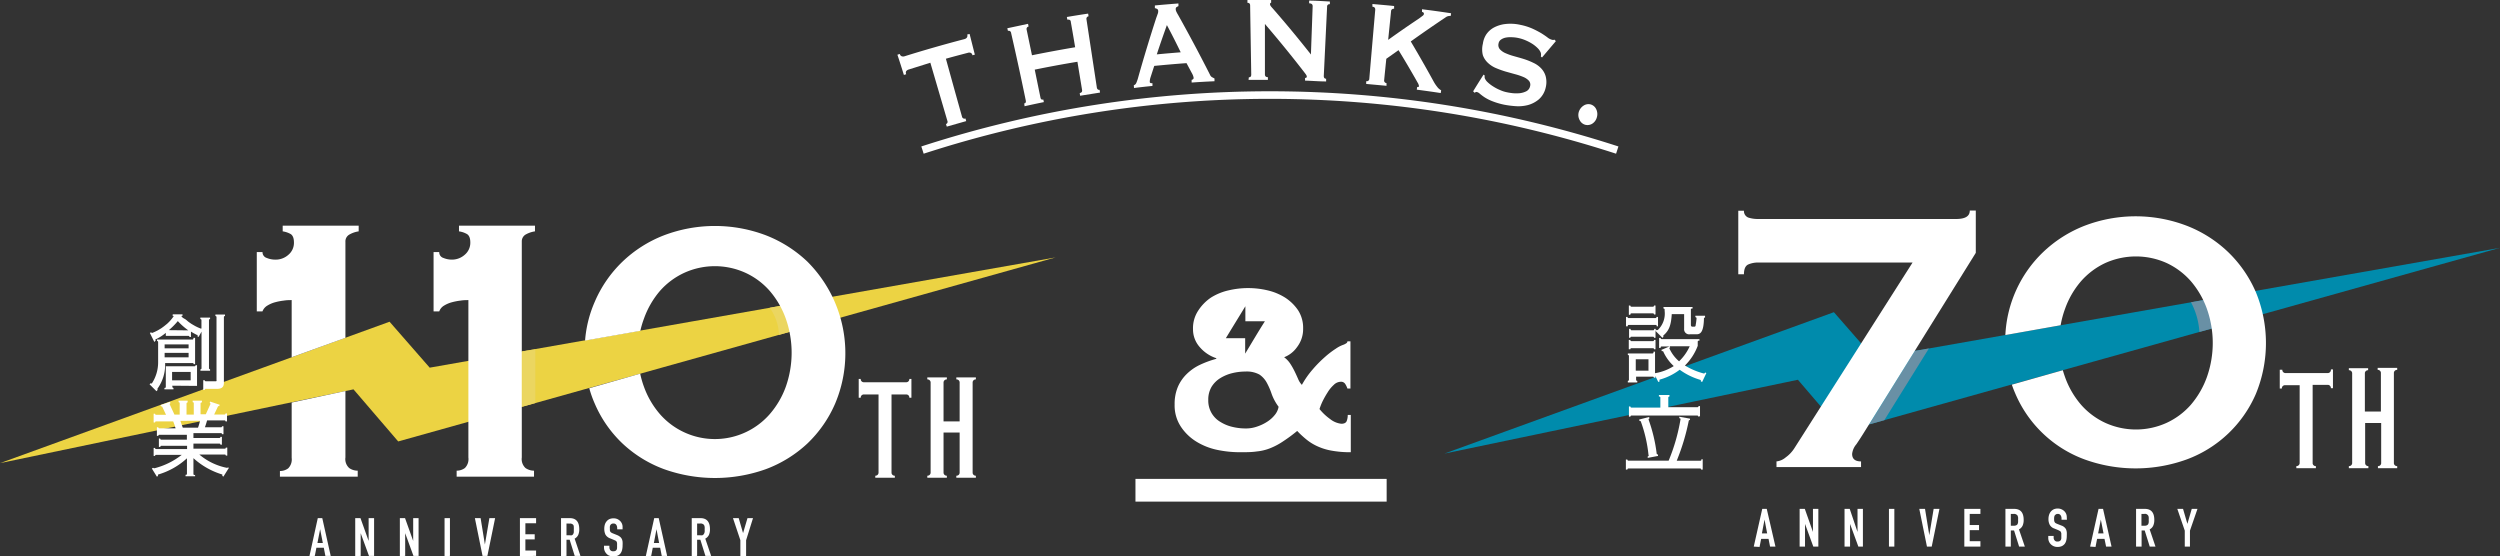 <svg xmlns="http://www.w3.org/2000/svg" viewBox="0 0 361.88 80.55"><rect x="0" y="0" width="361.88" height="80.55" fill="#333333" stroke="none"/><defs><style>.cls-1{isolation:isolate;}.cls-2{fill:#fff;}.cls-3{fill:#ecd343;}.cls-4{fill:#ebd660;}.cls-4,.cls-6{mix-blend-mode:multiply;}.cls-5{fill:#008bac;}.cls-6{fill:#6990a5;}</style></defs><g class="cls-1"><g id="レイヤー_2" data-name="レイヤー 2"><g id="レイヤー_1-2" data-name="レイヤー 1"><path class="cls-2" d="M139.25,16.88a.37.37,0,0,0,.51.27l.1.38-2.81.8-.12-.38a.29.29,0,0,0,.2-.16.36.36,0,0,0,0-.31l-2.46-8.4-3.19,1a.75.75,0,0,0-.3.21.46.46,0,0,0,0,.45l-.34.11c-.31-1-.63-2-.94-2.93l.35-.11a.45.45,0,0,0,.29.34.62.62,0,0,0,.38,0q4.32-1.35,8.69-2.49a.63.63,0,0,0,.32-.19A.45.45,0,0,0,140,5l.35-.09.76,3-.35.09a.45.45,0,0,0-.27-.36.59.59,0,0,0-.37,0c-1.07.28-2.14.56-3.2.86Q138.07,12.67,139.25,16.88Z"/><path class="cls-2" d="M155,3.17c0-.26-.21-.37-.5-.32l-.07-.39c1-.17,2.05-.34,3.08-.49l.06.39a.35.35,0,0,0-.24.14.38.38,0,0,0-.06.31l1.5,9.86a.41.41,0,0,0,.15.28.37.37,0,0,0,.25.06l.06.39-2.88.46-.06-.39c.27-.05.39-.2.34-.46-.22-1.36-.45-2.72-.67-4.07-2.07.34-4.12.72-6.18,1.14.28,1.35.55,2.7.83,4.05a.4.4,0,0,0,.16.27.38.38,0,0,0,.25,0l.08.38c-.93.19-1.87.39-2.8.6,0-.13,0-.26-.08-.39.23,0,.32-.21.26-.46q-1-4.87-2.12-9.75a.35.35,0,0,0-.46-.31l-.09-.38,3-.64.08.39a.36.36,0,0,0-.28.46L149.38,8q3.12-.63,6.25-1.16C155.43,5.63,155.22,4.4,155,3.17Z"/><path class="cls-2" d="M164.12,12.34a.58.58,0,0,0,.36-.33q.11-.26.21-.57,1.25-4.45,2.69-8.88c.08-.2.14-.39.2-.55a1,1,0,0,0,.07-.43.33.33,0,0,0-.16-.29,1.21,1.21,0,0,0-.32-.11l0-.39c1.14-.11,2.27-.2,3.41-.29l0,.39a1.51,1.51,0,0,0-.28.15c-.09.06-.12.17-.11.33a.88.88,0,0,0,.1.34,4.3,4.3,0,0,0,.24.44q2.41,4.31,4.62,8.67a.73.73,0,0,0,.27.34l.38.2c0,.13,0,.26,0,.4-1.1.05-2.21.11-3.31.19l0-.39a.55.55,0,0,0,.19-.08.24.24,0,0,0,.1-.21,1.75,1.75,0,0,0-.19-.56l-.84-1.57c-1.56.11-3.12.25-4.67.4-.18.54-.35,1.08-.53,1.63a2.22,2.22,0,0,0-.12.67c0,.16.15.23.39.2l0,.4q-1.34.13-2.67.3Zm6.79-4.77c-.64-1.32-1.3-2.63-2-3.94-.5,1.41-1,2.82-1.46,4.24C168.62,7.76,169.77,7.66,170.91,7.57Z"/><path class="cls-2" d="M180.77,11.19c.24,0,.35-.13.35-.4-.05-3.32-.11-6.65-.16-10,0-.26-.14-.39-.39-.38V0L184,0V.4c-.11,0-.16.07-.16.22s.13.32.4.61q2.87,3.29,5.52,6.66c.08-2.33.17-4.66.25-7,0-.26-.16-.4-.51-.41V.09c1,0,2,.08,3,.13l0,.39a.34.34,0,0,0-.4.38l-.48,10c0,.26.1.4.34.41l0,.39c-1,0-2-.09-3.05-.12v-.39c.17,0,.25-.06.25-.19s-.09-.28-.28-.52Q186.13,7,183.1,3.47l0,7.3c0,.27.15.4.43.4v.39c-.93,0-1.87,0-2.8,0Z"/><path class="cls-2" d="M200.36,11.6a.36.36,0,0,0,.08.3.38.38,0,0,0,.26.13l0,.39-2.94-.27,0-.4a.36.36,0,0,0,.45-.35c.28-3.32.57-6.63.86-10,0-.26-.11-.4-.41-.43l0-.39c1,.09,2.09.18,3.14.29l0,.4a.37.37,0,0,0-.29.07.33.33,0,0,0-.15.28l-.42,4.15q2.2-1.58,4.48-3.1l.49-.37a.46.46,0,0,0,.2-.25.28.28,0,0,0-.06-.23.4.4,0,0,0-.21-.09l0-.39c1.41.17,2.81.37,4.21.58l-.06.39a1.06,1.06,0,0,0-.76.22Q206.69,4.23,204.21,6c1.15,1.93,2.26,3.88,3.33,5.83a5,5,0,0,0,.48.72,1.74,1.74,0,0,0,.59.52l-.06.4c-1.16-.18-2.31-.34-3.47-.49l.06-.39c.16,0,.25,0,.26-.12a1.32,1.32,0,0,0-.2-.52q-1.33-2.36-2.76-4.69l-1.77,1.25C200.57,9.51,200.46,10.56,200.36,11.6Z"/><path class="cls-2" d="M214.75,10.8l.17.14a.86.86,0,0,0,0,.36,1.53,1.53,0,0,0,.43.61,4.79,4.79,0,0,0,.8.61,6.08,6.08,0,0,0,1,.52,4.42,4.42,0,0,0,1,.32,7.59,7.59,0,0,0,.84.13,5.17,5.17,0,0,0,1,0,2.85,2.85,0,0,0,.95-.28,1.06,1.06,0,0,0,.54-.72.85.85,0,0,0-.17-.8,2.2,2.2,0,0,0-.79-.54,8.52,8.52,0,0,0-1.21-.41l-1.4-.39a14,14,0,0,1-1.38-.5,3.88,3.88,0,0,1-1.15-.75A2.79,2.79,0,0,1,214.65,8a3.41,3.41,0,0,1,0-1.67A3.26,3.26,0,0,1,215.13,5a3.14,3.14,0,0,1,1.09-1,4.63,4.63,0,0,1,1.66-.52,6.54,6.54,0,0,1,2.21.12,8.21,8.21,0,0,1,1.79.57,14.21,14.21,0,0,1,1.26.66c.34.22.63.41.86.59a1.77,1.77,0,0,0,.6.32.57.57,0,0,0,.42,0c.07.07.13.15.19.22l-2,2.36-.17-.14a1.23,1.23,0,0,0,0-.52,1.88,1.88,0,0,0-.4-.63,4.8,4.8,0,0,0-.75-.63,6.65,6.65,0,0,0-1-.54,5.62,5.62,0,0,0-1.12-.36,5.15,5.15,0,0,0-.91-.11,3.6,3.6,0,0,0-.88.05,1.79,1.79,0,0,0-.69.28.84.84,0,0,0-.37.57.93.93,0,0,0,.19.84,2.38,2.38,0,0,0,.82.57,8.59,8.59,0,0,0,1.22.43c.46.13.94.26,1.42.41a10.44,10.44,0,0,1,1.38.55,3.65,3.65,0,0,1,1.13.8,2.73,2.73,0,0,1,.66,1.16,3.3,3.3,0,0,1,0,1.64,3.17,3.17,0,0,1-1,1.7,4.15,4.15,0,0,1-1.54.81,5.5,5.5,0,0,1-1.77.17,13.34,13.34,0,0,1-1.67-.21,10.28,10.28,0,0,1-1.74-.51,6.21,6.21,0,0,1-1.13-.57,7.91,7.91,0,0,1-.68-.51,1,1,0,0,0-.46-.26.34.34,0,0,0-.28.13l-.23-.22C213.73,12.41,214.24,11.6,214.75,10.8Z"/><path class="cls-2" d="M228.52,16.25a1.67,1.67,0,0,1,.69-.95,1.27,1.27,0,0,1,1.06-.18,1.29,1.29,0,0,1,.8.72,1.62,1.62,0,0,1,.07,1.17,1.55,1.55,0,0,1-.68.91,1.32,1.32,0,0,1-1,.14,1.29,1.29,0,0,1-.8-.67A1.54,1.54,0,0,1,228.52,16.25Z"/><path class="cls-2" d="M133.7,22.25c-.11-.35-.22-.7-.34-1.05a163.35,163.35,0,0,1,100.91,0l-.34,1.05A162.08,162.08,0,0,0,133.7,22.25Z"/><polygon class="cls-3" points="0 67.04 56.39 46.57 62.2 53.22 152.8 37.26 57.64 63.9 51.17 56.36 0 67.04"/><path class="cls-2" d="M44.79,80.51,46,75h.65l1.22,5.47H47.1l-.23-1.18H45.8l-.23,1.18Zm1.94-1.91-.39-2h0l-.39,2Z"/><path class="cls-2" d="M51.42,80.51V75h.76l1.18,3.3h0V75h.79v5.47h-.74l-1.2-3.29h0v3.29Z"/><path class="cls-2" d="M57.88,80.51V75h.75l1.18,3.3h0V75h.78v5.47h-.74l-1.2-3.29h0v3.29Z"/><path class="cls-2" d="M64.35,80.51V75h.78v5.47Z"/><path class="cls-2" d="M71.67,75l-1.12,5.47h-.7L68.74,75h.83l.62,3.82h0L70.84,75Z"/><path class="cls-2" d="M75.26,80.51V75H77.6v.74H76.05v1.6H77.4v.74H76.05v1.61H77.6v.78Z"/><path class="cls-2" d="M81.21,80.51V75h1.26c.92,0,1.38.54,1.38,1.61a2,2,0,0,1-.15.82,1.17,1.17,0,0,1-.52.54l.84,2.5h-.83l-.73-2.34H82v2.34ZM82,75.78v1.7h.45a1,1,0,0,0,.33,0,.45.45,0,0,0,.19-.17.88.88,0,0,0,.09-.26c0-.11,0-.23,0-.37a3.53,3.53,0,0,0,0-.36A.77.77,0,0,0,83,76a.62.62,0,0,0-.55-.21Z"/><path class="cls-2" d="M90.12,76.62h-.78v-.18a.89.89,0,0,0-.13-.47.48.48,0,0,0-.43-.19.53.53,0,0,0-.26.06.57.57,0,0,0-.16.15.63.63,0,0,0-.08.23,1.12,1.12,0,0,0,0,.27c0,.1,0,.19,0,.26a.59.59,0,0,0,.06.2.47.47,0,0,0,.14.14,1.33,1.33,0,0,0,.24.12l.6.24a1.66,1.66,0,0,1,.42.24A.93.93,0,0,1,90,78a1.29,1.29,0,0,1,.12.42,4.11,4.11,0,0,1,0,.53,2.62,2.62,0,0,1-.07.64,1.35,1.35,0,0,1-.22.5,1,1,0,0,1-.43.34,1.48,1.48,0,0,1-.63.12,1.32,1.32,0,0,1-.53-.1,1,1,0,0,1-.42-.27,1.25,1.25,0,0,1-.28-.41,1.26,1.26,0,0,1-.11-.51V79h.78v.24a.7.7,0,0,0,.13.39.52.52,0,0,0,.43.17.68.68,0,0,0,.31-.06.37.37,0,0,0,.17-.16.53.53,0,0,0,.07-.26,3.25,3.25,0,0,0,0-.33,3.36,3.36,0,0,0,0-.36.64.64,0,0,0-.06-.22.62.62,0,0,0-.14-.14l-.24-.11-.56-.23a1.25,1.25,0,0,1-.68-.55,2,2,0,0,1-.17-.86,2.2,2.2,0,0,1,.08-.58,1.31,1.31,0,0,1,.26-.48,1.19,1.19,0,0,1,.41-.32,1.48,1.48,0,0,1,.59-.11,1.33,1.33,0,0,1,.54.1,1.37,1.37,0,0,1,.42.29,1.18,1.18,0,0,1,.35.84Z"/><path class="cls-2" d="M93.48,80.51,94.7,75h.65l1.22,5.47h-.78l-.23-1.18H94.49l-.23,1.18Zm1.93-1.91-.38-2h0l-.38,2Z"/><path class="cls-2" d="M100.13,80.51V75h1.25c.93,0,1.39.54,1.39,1.61a2,2,0,0,1-.15.82,1.2,1.2,0,0,1-.53.54l.85,2.5h-.83l-.73-2.34h-.47v2.34Zm.78-4.73v1.7h.44a1,1,0,0,0,.33,0,.48.48,0,0,0,.2-.17A.88.88,0,0,0,102,77a2.12,2.12,0,0,0,0-.37,1.94,1.94,0,0,0,0-.36,1,1,0,0,0-.09-.28.63.63,0,0,0-.55-.21Z"/><path class="cls-2" d="M107.17,80.51V78.2L106.1,75h.83l.63,2.17h0L108.2,75H109L108,78.2v2.31Z"/><path class="cls-2" d="M28.52,55.86v-3H28.3v0a.14.14,0,0,1-.13.16H24v3a.14.14,0,0,1-.15.13H23.8v.21h1.31v-.21h0a.16.16,0,0,1-.16-.13v-.19Zm-3.61-.81V53.84H27.6v1.21Z"/><path class="cls-2" d="M22.83,56.42l0,0a.15.15,0,0,1,0-.21,5.91,5.91,0,0,0,1.07-3.66h4a.15.15,0,0,1,.13.16v0h.21V48.91H28V49a.14.14,0,0,1-.13.15H22.73v.22h0a.14.14,0,0,1,.16.12v2.94A5.57,5.57,0,0,1,22,55.47a.14.14,0,0,1-.2,0l0,0-.15.16,1,1Zm1-6v-.57h3.47v.57Zm0,1.3v-.64h3.47v.64Z"/><path class="cls-2" d="M31.14,55.19l-1.38,0a.16.16,0,0,1-.13-.16v0h-.21v1.42h.21v0a.15.15,0,0,1,.13-.16h1.65c.86,0,1-.43,1-.9V45.88h0a.14.14,0,0,1,.16-.13h0v-.22H31.18v.22h0a.15.15,0,0,1,.16.12V55C31.38,55.19,31.3,55.19,31.14,55.19Z"/><path class="cls-2" d="M22.54,49.29l0,0a.16.16,0,0,1,0-.2l.05,0A6.21,6.21,0,0,0,24,48.18v.44h3.3a.16.16,0,0,1,.13.16v0h.21V48c.3.19.53.31.84.47l.08,0s.1.07,0,.2l0,0,.19.1.42-.76v5.31a.14.14,0,0,1-.16.13h0v.21h1.4v-.21h0a.15.15,0,0,1-.16-.13v-7a.14.14,0,0,1,.16-.13h0v-.22H29v.22h0a.14.14,0,0,1,.16.12v1.24a.15.15,0,0,1-.13,0l0,0h0l-.2-.08-.27-.12-.3-.15-.33-.19a3.87,3.87,0,0,1-.34-.21c-.13-.09-.25-.17-.36-.26l-.36-.3L26.46,46l-.22-.24a.09.09,0,0,1,0,0,0,0,0,0,1,0,0s.05,0,.07-.05h.11v-.21H25v.28l.06-.06h0l.05,0a.1.1,0,0,1,0,.1.16.16,0,0,1-.06.08l0,0c-.09.13-.19.26-.29.38l-.26.29-.29.28-.32.26a4.08,4.08,0,0,1-.33.25,2.71,2.71,0,0,1-.35.24l-.37.22-.38.19-.39.17a.16.16,0,0,1-.19-.08l0,0-.19.09.65,1.31Zm1.9-1.5a10.51,10.51,0,0,0,1.3-1.31l0,0a9.47,9.47,0,0,0,1.52,1.34Z"/><path class="cls-2" d="M33,67.65l0,0c-.05.09-.2.06-.2.06a8.76,8.76,0,0,1-3.95-1.92h3.7a.14.14,0,0,1,.13.16v0h.22V64.79h-.22v0a.14.14,0,0,1-.12.16H28v-.74h3.77a.14.14,0,0,1,.13.16v0h.22V63.24h-.22v0a.14.14,0,0,1-.12.16H28v-.7h4a.13.13,0,0,1,.13.15v0h.22V61.7h-.22v0a.13.13,0,0,1-.12.15H29.66c.11-.3.19-.54.32-1h2.53a.14.14,0,0,1,.13.15v0h.22V59.85h-.22v0a.13.13,0,0,1-.12.15H31l.54-1.14a.15.15,0,0,1,.19-.07h0l.07-.2-1.38-.46-.07.2,0,0a.13.13,0,0,1,.11.16l-.67,1.48h-.76V58.38a.13.13,0,0,1,.15-.12h.05V58H27.89v.22h0a.14.14,0,0,1,.16.13v1.66H27V58.39a.15.15,0,0,1,.16-.13h0V58H25.85v.22h0a.15.15,0,0,1,.16.12v1.67h-.76l-.68-1.47a.14.14,0,0,1,.11-.17l0,0-.07-.2-1.37.46.06.2h0a.16.16,0,0,1,.2.08l.53,1.13H22.58a.14.14,0,0,1-.13-.15v0h-.21v1.26h.21v0a.14.14,0,0,1,.13-.15h2.49a8.19,8.19,0,0,1,.34,1H23.05a.14.14,0,0,1-.13-.15v0h-.21v1.24h.21v0a.14.14,0,0,1,.13-.15h4v.7H23.32a.15.15,0,0,1-.13-.16v0H23v1.21h.21v0a.15.15,0,0,1,.13-.16h3.74V65H22.58a.14.14,0,0,1-.13-.16v0h-.21V66h.21v0a.15.15,0,0,1,.13-.16h3.73a10.68,10.68,0,0,1-3.94,1.94s-.16,0-.21-.07l0,0-.18.11L22.71,69l.18-.11,0,0a.15.15,0,0,1,0-.2,10.52,10.52,0,0,0,4.17-2.35V68.6a.14.14,0,0,1-.15.13h-.05v.21h1.38v-.21h0A.15.15,0,0,1,28,68.6V66.32a10.81,10.81,0,0,0,4.16,2.36.15.15,0,0,1,0,.2l0,0,.18.11.79-1.26Zm-4.05-6.74a6.92,6.92,0,0,1-.29,1h-2.2c-.05-.13-.16-.44-.25-.7l-.09-.29Z"/><path class="cls-2" d="M131.22,55.33H125a.45.45,0,0,1-.41-.48h-.29v2.72h.29a.45.45,0,0,1,.41-.47h2.17V68.45a.45.45,0,0,1-.47.41v.29h2.83v-.29a.45.45,0,0,1-.48-.41V57.1h2.18a.44.44,0,0,1,.4.47h.3V54.85h-.3A.45.45,0,0,1,131.22,55.33Z"/><path class="cls-2" d="M141.26,54.92v-.29h-2.83v.29a.45.45,0,0,1,.48.41V61h-2.33V55.33a.46.46,0,0,1,.48-.41v-.29h-2.83v.29a.46.46,0,0,1,.48.41h0V68.45h0a.46.46,0,0,1-.48.41v.29h2.83v-.29a.46.46,0,0,1-.48-.41V62.61h2.33v5.84a.45.45,0,0,1-.48.41v.29h2.83v-.29a.45.45,0,0,1-.47-.41V55.33A.45.45,0,0,1,141.26,54.92Z"/><path class="cls-4" d="M111.42,44.55a7.13,7.13,0,0,1,1.34,3.92l2.76-.78L114.38,44Z"/><polygon class="cls-4" points="75.58 50.86 75.58 58.88 77.49 58.34 77.49 50.56 75.58 50.86"/><path class="cls-2" d="M42.22,51.71V43.44c-.32,0-.69,0-1.13.07a8.76,8.76,0,0,0-1.26.24,4.16,4.16,0,0,0-1.12.48,1.66,1.66,0,0,0-.72.85h-.82V36.49H38a.86.86,0,0,0,.62.85,3.12,3.12,0,0,0,1.15.24,2.76,2.76,0,0,0,2-.72,2.25,2.25,0,0,0,.78-1.74c0-.63-.15-1-.44-1.22a3.31,3.31,0,0,0-1.19-.41v-.82h11v.82a3.82,3.82,0,0,0-1.36.47A1.13,1.13,0,0,0,50,35v13.9ZM50,56.6v9.62a1.74,1.74,0,0,0,.55,1.53,2.11,2.11,0,0,0,1.23.38V69H40.52v-.82a2,2,0,0,0,1.19-.38,1.82,1.82,0,0,0,.51-1.53v-8Z"/><path class="cls-2" d="M66.1,68.13a2,2,0,0,0,1.19-.38,1.82,1.82,0,0,0,.51-1.53V43.44c-.31,0-.69,0-1.12.07a8.76,8.76,0,0,0-1.26.24,4.23,4.23,0,0,0-1.13.48,1.6,1.6,0,0,0-.71.85h-.82V36.49h.82a.85.85,0,0,0,.61.85,3.17,3.17,0,0,0,1.16.24,2.76,2.76,0,0,0,1.94-.72,2.26,2.26,0,0,0,.79-1.74c0-.63-.15-1-.45-1.22a3.24,3.24,0,0,0-1.19-.41v-.82h11v.82a3.87,3.87,0,0,0-1.37.47,1.14,1.14,0,0,0-.54,1V66.22a1.76,1.76,0,0,0,.54,1.53,2.15,2.15,0,0,0,1.23.38V69H66.1Z"/><path class="cls-2" d="M92.67,54.09A13.38,13.38,0,0,0,93.22,56a12.54,12.54,0,0,0,2.31,3.95,10.53,10.53,0,0,0,3.52,2.63,10.55,10.55,0,0,0,12.37-2.63A12.56,12.56,0,0,0,113.74,56a14.81,14.81,0,0,0,0-9.89,12.73,12.73,0,0,0-2.32-4,10.5,10.5,0,0,0-3.51-2.62,10.7,10.7,0,0,0-8.86,0,10.64,10.64,0,0,0-3.52,2.62,12.71,12.71,0,0,0-2.31,4,13.07,13.07,0,0,0-.53,1.78l-8,1.41a17.26,17.26,0,0,1,1.4-5.61,17.76,17.76,0,0,1,4-5.8,18.15,18.15,0,0,1,6-3.82,20.81,20.81,0,0,1,14.8,0,18.36,18.36,0,0,1,6,3.82,18.74,18.74,0,0,1,4,20.53,17.68,17.68,0,0,1-4,5.76,18,18,0,0,1-6,3.72,21.87,21.87,0,0,1-14.8,0,17.75,17.75,0,0,1-6-3.72,17.38,17.38,0,0,1-4-5.76,15.84,15.84,0,0,1-.79-2.22Z"/><polygon class="cls-5" points="209.07 65.66 265.46 45.19 271.27 51.84 361.88 35.87 266.71 62.51 260.25 54.97 209.07 65.66"/><path class="cls-2" d="M246.08,60.25V58.78h-.22v0a.14.14,0,0,1-.13.16h-4.24V57.54a.16.16,0,0,1,.17-.14h0v-.22h-1.53v.22h.05a.15.15,0,0,1,.16.13V59h-4.19a.14.14,0,0,1-.14-.16v0h-.22v1.47h.22v0a.15.15,0,0,1,.14-.16h9.53a.14.14,0,0,1,.14.16v0Z"/><path class="cls-2" d="M246.29,66.53a.15.15,0,0,1-.13.16h-3.45a31.47,31.47,0,0,0,1.74-5.78h0a.14.14,0,0,1,.18-.1h0l0-.21-1.55-.28,0,.22h.05a.14.14,0,0,1,.13.14,27,27,0,0,1-1.72,6h-5.84a.15.15,0,0,1-.13-.16v0h-.22v1.46h.22v0a.16.16,0,0,1,.13-.17h10.41a.15.15,0,0,1,.13.17v0h.23V66.48h-.23Z"/><path class="cls-2" d="M238.51,66.06h0l0,.22L240,66l0-.22h0a.16.16,0,0,1-.19-.11h0a22.58,22.58,0,0,0-1.17-4.92.16.16,0,0,1,.13-.18h0l-.06-.21-1.44.37.06.22h0a.14.14,0,0,1,.19.08,19.75,19.75,0,0,1,1.1,4.8h0v0A.14.14,0,0,1,238.51,66.06Z"/><path class="cls-2" d="M235.62,47.19a.15.15,0,0,1,.13-.16h3.92a.15.15,0,0,1,.14.16v.05H240V45.88h-.22v0a.14.14,0,0,1-.13.16h-3.93a.14.14,0,0,1-.13-.16v0h-.22v1.36h.22Z"/><path class="cls-2" d="M240,47.74a.15.15,0,0,1-.2,0l0,0-.13.12v-.26h-.22v.05a.15.15,0,0,1-.13.16h-3.15a.15.15,0,0,1-.14-.16v-.05h-.22V48.9H236v0a.14.14,0,0,1,.13-.16h3.15a.14.14,0,0,1,.14.16v0h.22v-1l1,1,.16-.15,0,0a.15.15,0,0,1,0-.21c.8-.7,1.09-1.45,1.19-3.07h1.79v2.12a.73.73,0,0,0,.83.8h.94c.51,0,1.06-.18,1.1-2.29a.15.15,0,0,1,.16-.14h0V45.7h-1.4v.22h0a.16.16,0,0,1,.17.14h0a8.36,8.36,0,0,1-.13,1c0,.18-.09.23-.23.23H245c-.16,0-.24-.09-.24-.26V44.79a.15.15,0,0,1,.16-.13H245v-.22h-4.21v.22h0a.16.16,0,0,1,.17.13h0V45A3.29,3.29,0,0,1,240,47.74Z"/><path class="cls-2" d="M236,45.52a.15.15,0,0,1,.14-.16h3.14a.15.15,0,0,1,.14.16v0h.22V44.23h-.22v0a.16.16,0,0,1-.13.17h-3.15a.16.16,0,0,1-.14-.17v0h-.22v1.34H236Z"/><path class="cls-2" d="M246.61,54.06a10.09,10.09,0,0,1-2.71-1.15,7.9,7.9,0,0,0,1.85-2.85h0v-.62a.15.15,0,0,1,.16-.13H246v-.22h-5.48a.15.15,0,0,1-.14-.17v0h-.22v1.44h.22v-.05a.14.14,0,0,1,.13-.16h1.15l-1.18.5.09.2,0,0c.13-.05.19,0,.2.06a6.45,6.45,0,0,0,1.51,2.08A7.22,7.22,0,0,1,239.69,54a.12.12,0,0,1-.12,0V50.9h-.22V51a.16.16,0,0,1-.13.16h-3.59v.22h0a.14.14,0,0,1,.16.13V55a.15.15,0,0,1-.16.13h0v.23H237v-.23h0a.15.15,0,0,1-.17-.13v-.48h2.43a.15.15,0,0,1,.14.16v0h.22v-.24l.42.85.2-.09,0-.05a.15.15,0,0,1,0-.2,8.45,8.45,0,0,0,2.9-1.43,9.74,9.74,0,0,0,3,1.47.16.16,0,0,1,.05.21l0,0,.2.09L247,54l-.2-.09,0,0A.15.15,0,0,1,246.61,54.06Zm-3.56-1.76a5.33,5.33,0,0,1-1.39-1.84.14.14,0,0,1,.1-.18l0,0-.07-.16h2.9A7,7,0,0,1,243.05,52.3Zm-6.27,1.35V52h1.84v1.66Z"/><path class="cls-2" d="M235.77,49.21v1.35H236v0a.14.14,0,0,1,.13-.16h3.15a.14.14,0,0,1,.14.16v0h.22V49.21h-.22v0c0,.15-.11.17-.13.17h-3.15a.15.15,0,0,1-.14-.17v0Z"/><path class="cls-2" d="M253.86,79.12l1.23-5.46h.65L257,79.12h-.78L256,78h-1.07l-.23,1.17Zm1.94-1.91-.38-2h0l-.38,2Z"/><path class="cls-2" d="M260.5,79.12V73.66h.75L262.43,77h0V73.66h.78v5.46h-.73l-1.2-3.28h0v3.28Z"/><path class="cls-2" d="M267,79.12V73.66h.75L268.88,77h0V73.66h.78v5.46H269l-1.2-3.28h0v3.28Z"/><path class="cls-2" d="M273.43,79.12V73.66h.78v5.46Z"/><path class="cls-2" d="M280.74,73.66l-1.12,5.46h-.69l-1.11-5.46h.83l.62,3.81h0l.63-3.81Z"/><path class="cls-2" d="M284.34,79.12V73.66h2.33v.73h-1.55V76h1.35v.74h-1.35v1.6h1.55v.78Z"/><path class="cls-2" d="M290.29,79.12V73.66h1.25c.93,0,1.39.53,1.39,1.6a2,2,0,0,1-.15.82,1.17,1.17,0,0,1-.53.55l.85,2.49h-.83l-.73-2.33h-.47v2.33Zm.78-4.73V76.1h.44a.75.75,0,0,0,.33-.06.46.46,0,0,0,.2-.16,1,1,0,0,0,.08-.27,2,2,0,0,0,0-.36,2.12,2.12,0,0,0,0-.37,1.07,1.07,0,0,0-.09-.27.63.63,0,0,0-.55-.22Z"/><path class="cls-2" d="M299.19,75.23h-.78v-.18a.8.8,0,0,0-.13-.46.46.46,0,0,0-.42-.2.4.4,0,0,0-.26.07.61.61,0,0,0-.17.15.78.78,0,0,0-.08.23,2.33,2.33,0,0,0,0,.53.53.53,0,0,0,.06.19.37.37,0,0,0,.13.15,1.33,1.33,0,0,0,.24.12l.6.24a1.18,1.18,0,0,1,.42.23,1.08,1.08,0,0,1,.26.31,1.85,1.85,0,0,1,.11.42,4.39,4.39,0,0,1,0,.54,2.62,2.62,0,0,1-.07.64,1.34,1.34,0,0,1-.22.5,1.17,1.17,0,0,1-.42.34,1.52,1.52,0,0,1-.64.12,1.31,1.31,0,0,1-.95-.38,1.26,1.26,0,0,1-.38-.92v-.29h.78v.25a.58.58,0,0,0,.13.38.47.47,0,0,0,.42.18.66.66,0,0,0,.31-.06.42.42,0,0,0,.18-.17.61.61,0,0,0,.07-.25c0-.1,0-.21,0-.34s0-.26,0-.35a.81.81,0,0,0-.07-.22.32.32,0,0,0-.14-.14l-.23-.12-.56-.23a1.18,1.18,0,0,1-.68-.55,1.78,1.78,0,0,1-.18-.85,1.92,1.92,0,0,1,.09-.59,1.41,1.41,0,0,1,.25-.47,1.3,1.3,0,0,1,.41-.32,1.4,1.4,0,0,1,.6-.12,1.32,1.32,0,0,1,.53.11,1.34,1.34,0,0,1,.42.28,1.18,1.18,0,0,1,.35.85Z"/><path class="cls-2" d="M302.55,79.12l1.22-5.46h.65l1.23,5.46h-.79L304.63,78h-1.07l-.23,1.17Zm1.94-1.91-.39-2h0l-.39,2Z"/><path class="cls-2" d="M309.2,79.12V73.66h1.26c.92,0,1.38.53,1.38,1.6a2,2,0,0,1-.15.82,1.15,1.15,0,0,1-.52.55l.84,2.49h-.83l-.73-2.33H310v2.33Zm.78-4.73V76.1h.45a.75.75,0,0,0,.33-.06.49.49,0,0,0,.19-.16.71.71,0,0,0,.08-.27,1.94,1.94,0,0,0,0-.36,2.05,2.05,0,0,0,0-.37.53.53,0,0,0-.64-.49Z"/><path class="cls-2" d="M316.25,79.12V76.81l-1.08-3.15H316l.63,2.17h0l.63-2.17h.83L317,76.81v2.31Z"/><path class="cls-2" d="M337,54h-6.23a.46.46,0,0,1-.4-.48H330v2.72h.3a.46.46,0,0,1,.4-.48h2.18V67.07a.46.46,0,0,1-.48.4v.3h2.83v-.3a.44.44,0,0,1-.47-.4V55.71H337a.46.46,0,0,1,.4.48h.3V53.47h-.3A.46.46,0,0,1,337,54Z"/><path class="cls-2" d="M347,53.54v-.29h-2.83v.29a.45.45,0,0,1,.47.41v5.62h-2.32V54a.45.45,0,0,1,.47-.41v-.29H340v.29a.45.45,0,0,1,.48.41h0V67.07h0a.45.45,0,0,1-.48.4v.3h2.83v-.3a.44.44,0,0,1-.47-.4V61.23h2.32v5.84a.44.44,0,0,1-.47.4v.3H347v-.3a.45.45,0,0,1-.48-.4V54A.45.45,0,0,1,347,53.54Z"/><path class="cls-6" d="M317.15,43.75a10.65,10.65,0,0,1,1.22,4.3l3-.83-1.25-4Z"/><polygon class="cls-6" points="277.18 50.79 279.21 50.44 272.76 60.82 270.58 61.43 277.18 50.79"/><path class="cls-2" d="M298.6,53.59c.09.33.2.66.32,1a12.61,12.61,0,0,0,2.32,4,10.56,10.56,0,0,0,3.51,2.62,10.72,10.72,0,0,0,8.87,0,10.56,10.56,0,0,0,3.51-2.62,12.81,12.81,0,0,0,2.32-4,14.81,14.81,0,0,0,0-9.89,12.76,12.76,0,0,0-2.32-4,10.73,10.73,0,0,0-3.51-2.63,10.83,10.83,0,0,0-8.87,0,10.73,10.73,0,0,0-3.51,2.63,12.56,12.56,0,0,0-2.32,4,13.69,13.69,0,0,0-.64,2.38l-8,1.42a17.81,17.81,0,0,1,5.46-12,18.36,18.36,0,0,1,6-3.82,20.67,20.67,0,0,1,14.8,0,18.15,18.15,0,0,1,6,3.82,17.89,17.89,0,0,1,4,5.79,19.31,19.31,0,0,1,0,14.73,17.5,17.5,0,0,1-10,9.48,21.71,21.71,0,0,1-14.8,0,17.44,17.44,0,0,1-10-9.48c-.19-.44-.37-.88-.52-1.34Z"/><path class="cls-2" d="M254.49,38a3.6,3.6,0,0,0-1.4.27c-.43.18-.65.66-.65,1.43h-.82v-9.2h.82a1,1,0,0,0,.65,1,4.51,4.51,0,0,0,1.4.2h28.64c1.36,0,2-.41,2-1.22H286V36.6L270,62.31q-.67,1.09-1.29,2a2.58,2.58,0,0,0-.61,1.39c0,.73.43,1.09,1.29,1.09v.82H257.15v-.82a2.42,2.42,0,0,0,1.33-.58,4.81,4.81,0,0,0,1.26-1.33L276.85,38Z"/><rect class="cls-2" x="164.36" y="69.32" width="36.36" height="3.29"/><path class="cls-2" d="M192.18,56.79a4.84,4.84,0,0,1,.89-1.08,1.48,1.48,0,0,1,1-.45.71.71,0,0,1,.68.36,3,3,0,0,1,.29.62h.44V49.41h-.44a.33.33,0,0,1-.18.29,2,2,0,0,1-.39.2,4.46,4.46,0,0,0-1.09.56,13,13,0,0,0-1.62,1.24A17.67,17.67,0,0,0,190,53.49a12.78,12.78,0,0,0-1.55,2.22,2.64,2.64,0,0,1-.53-.82c-.15-.34-.31-.7-.49-1.07a10.29,10.29,0,0,0-.62-1.11,3.64,3.64,0,0,0-.93-1,4.07,4.07,0,0,0,1.88-1.48,4.28,4.28,0,0,0,.87-2.68,4.68,4.68,0,0,0-.73-2.64,6.58,6.58,0,0,0-1.86-1.82,8.28,8.28,0,0,0-2.55-1.06,12.26,12.26,0,0,0-5.65,0,8.09,8.09,0,0,0-2.57,1.06A6.58,6.58,0,0,0,173.42,45a4.6,4.6,0,0,0-.73,2.64,3.86,3.86,0,0,0,1,2.63,5.34,5.34,0,0,0,2.37,1.58v.09a14.38,14.38,0,0,0-2.39.88,7,7,0,0,0-1.9,1.33A5.81,5.81,0,0,0,170.5,56a6.31,6.31,0,0,0-.47,2.55,5.56,5.56,0,0,0,.89,3.19,7.21,7.21,0,0,0,2.23,2.17,9.46,9.46,0,0,0,3,1.2,15.91,15.91,0,0,0,3.25.35c1,0,1.78,0,2.51-.11a7.1,7.1,0,0,0,2-.49,9.71,9.71,0,0,0,1.86-1,22,22,0,0,0,2-1.48A14.05,14.05,0,0,0,189,63.53a7.25,7.25,0,0,0,1.55,1,8.46,8.46,0,0,0,2.13.69,14.87,14.87,0,0,0,2.85.24v-5.4h-.44a2.46,2.46,0,0,1-.15.88c-.11.27-.37.4-.78.4a3.16,3.16,0,0,1-1.62-.68A7.79,7.79,0,0,1,191,59.21a9.28,9.28,0,0,1,.44-1.11A13.85,13.85,0,0,1,192.18,56.79ZM180.27,44.33c0,.72,0,1.45,0,2.17h2.83c-1,1.56-1.91,3.13-2.86,4.69,0-.74,0-1.49,0-2.23h-2.8C178.38,47.41,179.33,45.87,180.27,44.33ZM184.58,60a4.5,4.5,0,0,1-1.08,1,6.26,6.26,0,0,1-1.49.73,4.86,4.86,0,0,1-1.7.29,8.11,8.11,0,0,1-1.88-.22,5.75,5.75,0,0,1-1.75-.71,3.56,3.56,0,0,1-1.78-3.19,3.61,3.61,0,0,1,.49-1.93,3.89,3.89,0,0,1,1.29-1.26,6,6,0,0,1,1.75-.71,8.11,8.11,0,0,1,1.88-.22,3.82,3.82,0,0,1,2,.44,3.36,3.36,0,0,1,1.06,1.18,10,10,0,0,1,.71,1.64,7.13,7.13,0,0,0,1,1.84A2.54,2.54,0,0,1,184.58,60Z"/></g></g></g></svg>